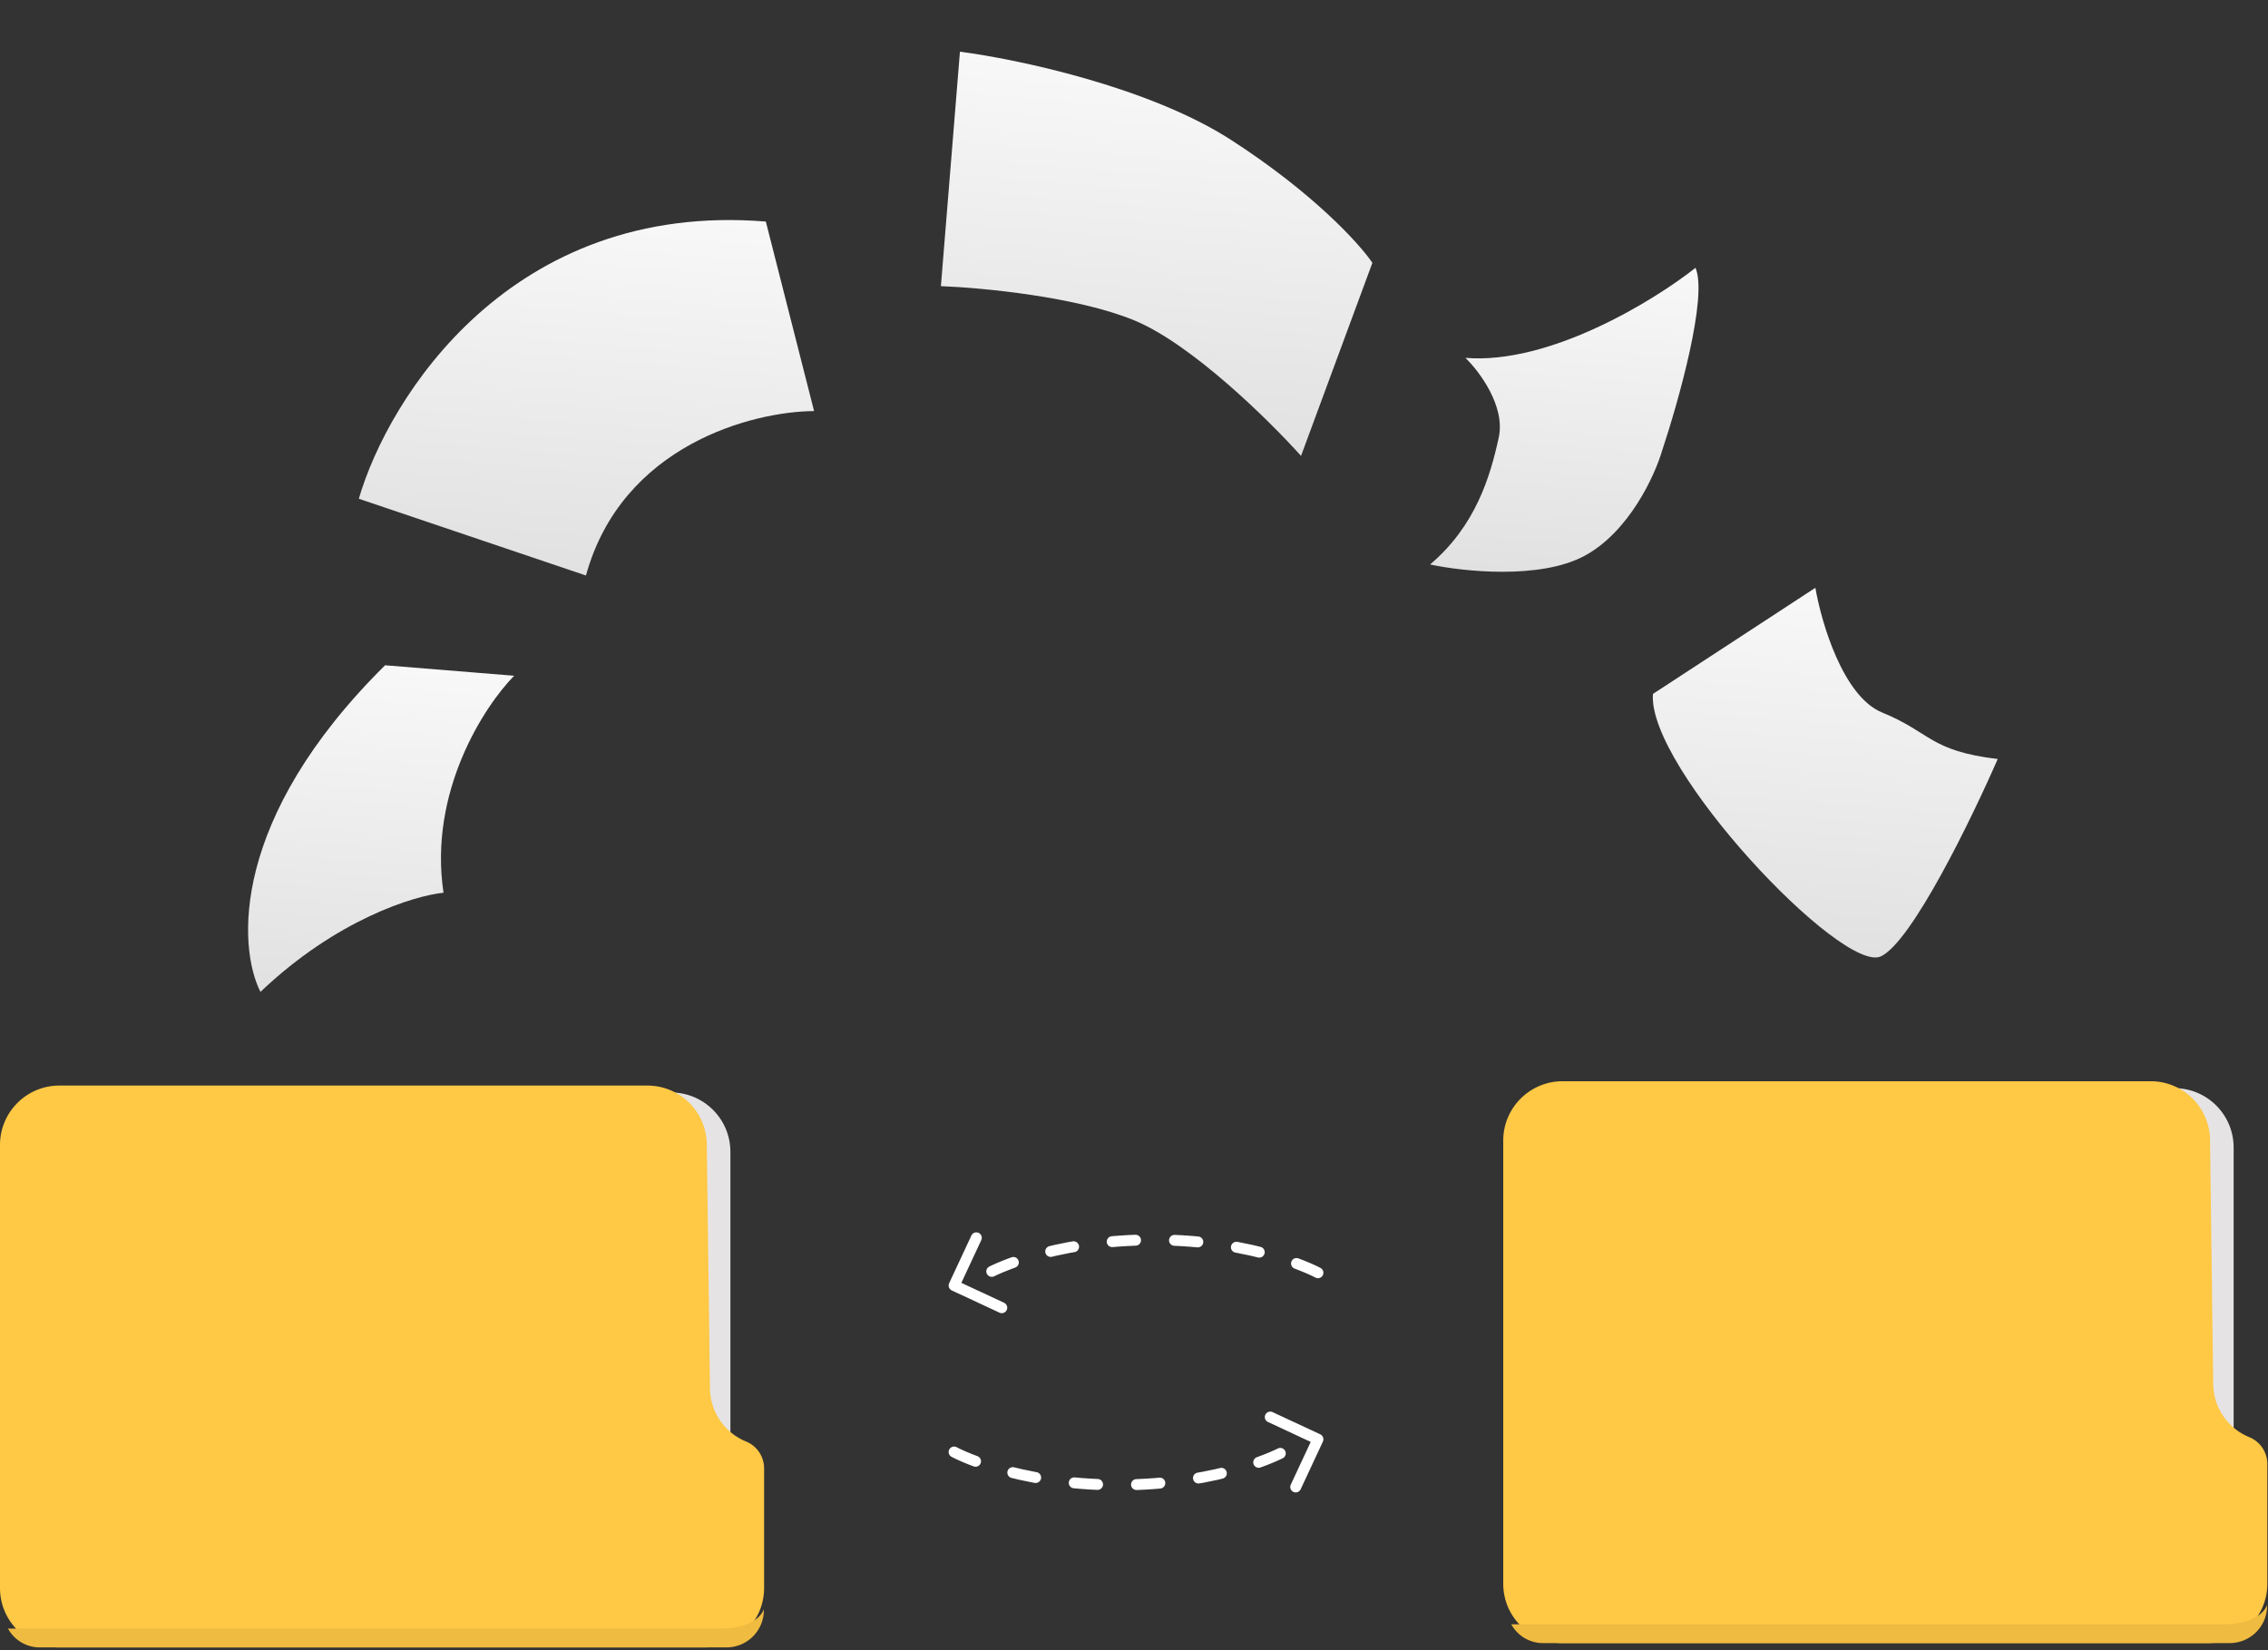 <svg width="382" height="278" viewBox="0 0 382 278" fill="none" xmlns="http://www.w3.org/2000/svg"><rect x="0" y="0" width="382" height="278" fill="#333333" stroke="none"/><path d="M123.022 246.197v-52.17c0-5.523-4.477-10-10-10h-28.63v62.17h38.63z" fill="#E5E3E3"/><path fill-rule="evenodd" clip-rule="evenodd" d="M118.697 277.509c5.523 0 10-4.477 10-10v-20.162a4.891 4.891 0 0 0-3.039-4.527 9.78 9.78 0 0 1-6.078-8.926l-.536-41.16a10 10 0 0 0-9.999-9.87H10c-5.523 0-10 4.477-10 10v74.645c0 5.523 4.477 10 10 10h108.697z" fill="#FFC845"/><path fill-rule="evenodd" clip-rule="evenodd" d="M122.359 277.509a6.302 6.302 0 0 0 6.299-6.448s-.867 3.278-7.421 3.278H1.349a6.094 6.094 0 0 0 5.346 3.17h115.664z" fill="#EFBB40"/><path d="M376.214 245.468v-52.17c0-5.523-4.477-10-10-10h-28.63v62.17h38.63z" fill="#E5E3E3"/><path fill-rule="evenodd" clip-rule="evenodd" d="M371.889 276.78c5.523 0 10-4.478 10-10v-20.162a4.89 4.89 0 0 0-3.04-4.527 9.783 9.783 0 0 1-6.078-8.926l-.535-41.161c-.071-5.471-4.527-9.87-9.999-9.87h-99.046c-5.523 0-10 4.478-10 10v74.646c0 5.522 4.477 10 10 10h108.698z" fill="#FFC845"/><path fill-rule="evenodd" clip-rule="evenodd" d="M375.55 276.779a6.301 6.301 0 0 0 6.3-6.447s-.868 3.278-7.422 3.278H254.54a6.094 6.094 0 0 0 5.346 3.169H375.55z" fill="#EFBB40"/><path d="M160.699 244.591s10.101 5.54 27.698 5.54 27.698-5.54 27.698-5.54" stroke="#fff" stroke-width="1.838" stroke-linecap="round" stroke-dasharray="3.94 6.56"/><path d="M213.951 238.702l8.033 3.746-3.746 8.033" stroke="#fff" stroke-width="1.838" stroke-linecap="round" stroke-linejoin="round"/><path d="M221.984 214.398s-10.101-5.539-27.698-5.539c-17.596 0-27.698 5.539-27.698 5.539" stroke="#fff" stroke-width="1.838" stroke-linecap="round" stroke-dasharray="3.94 6.56"/><path d="M168.732 220.287l-8.033-3.745 3.746-8.033" stroke="#fff" stroke-width="1.838" stroke-linecap="round" stroke-linejoin="round"/><path d="M207.373 23.584c-13.92-8.99-36.26-13.662-45.69-14.875l-3.206 39.492c6.828.256 22.903 1.77 32.583 5.77 9.68 4.002 22.748 16.884 28.073 22.825l12.019-32.523c-2.127-3.15-9.859-11.698-23.779-20.689z" fill="url(#a)"/><path d="M252.436 73.692c1.142-5.267-3.265-11.134-5.611-13.408 14.199 1.152 31.749-9.632 38.749-15.168 2.11 4.817-2.872 22.546-5.627 30.808-1.236 4.218-5.576 13.662-13.05 17.7-7.474 4.039-20.463 2.657-26.023 1.461 7.675-6.523 10.134-14.81 11.562-21.393z" fill="url(#b)"/><path d="M317.012 120.024c-6.572-2.677-10.237-15.123-11.248-21.011l-27.356 17.878c-1.008 12.424 31.896 47.253 38.396 44.207 5.2-2.436 15.281-23.176 19.671-33.241-11.501-1.38-11.249-4.486-19.463-7.833z" fill="url(#c)"/><path d="M137.117 69.246l-8.128-31.925c-42.952-3.486-63.598 29.676-68.553 46.693l38.255 12.93c6.075-22.017 28.149-27.64 38.426-27.698z" fill="url(#d)"/><path d="M86.601 113.83l-21.742-1.765c-26.03 25.758-24.84 47.412-20.991 55.019 12.78-12.183 25.88-16.211 30.834-16.703-2.551-17 6.87-31.451 11.9-36.551z" fill="url(#e)"/><defs><linearGradient id="a" x1="197.624" y1="11.627" x2="192.51" y2="74.635" gradientUnits="userSpaceOnUse"><stop stop-color="#F8F8F8"/><stop offset="1" stop-color="#E1E1E1"/></linearGradient><linearGradient id="b" x1="265.812" y1="43.513" x2="261.455" y2="97.193" gradientUnits="userSpaceOnUse"><stop stop-color="#F8F8F8"/><stop offset="1" stop-color="#E1E1E1"/></linearGradient><linearGradient id="c" x1="309.314" y1="99.301" x2="304.358" y2="160.364" gradientUnits="userSpaceOnUse"><stop stop-color="#F8F8F8"/><stop offset="1" stop-color="#E1E1E1"/></linearGradient><linearGradient id="d" x1="102.144" y1="35.142" x2="97.138" y2="96.819" gradientUnits="userSpaceOnUse"><stop stop-color="#F8F8F8"/><stop offset="1" stop-color="#E1E1E1"/></linearGradient><linearGradient id="e" x1="66.006" y1="112.158" x2="61.432" y2="168.51" gradientUnits="userSpaceOnUse"><stop stop-color="#F8F8F8"/><stop offset="1" stop-color="#E1E1E1"/></linearGradient></defs></svg>